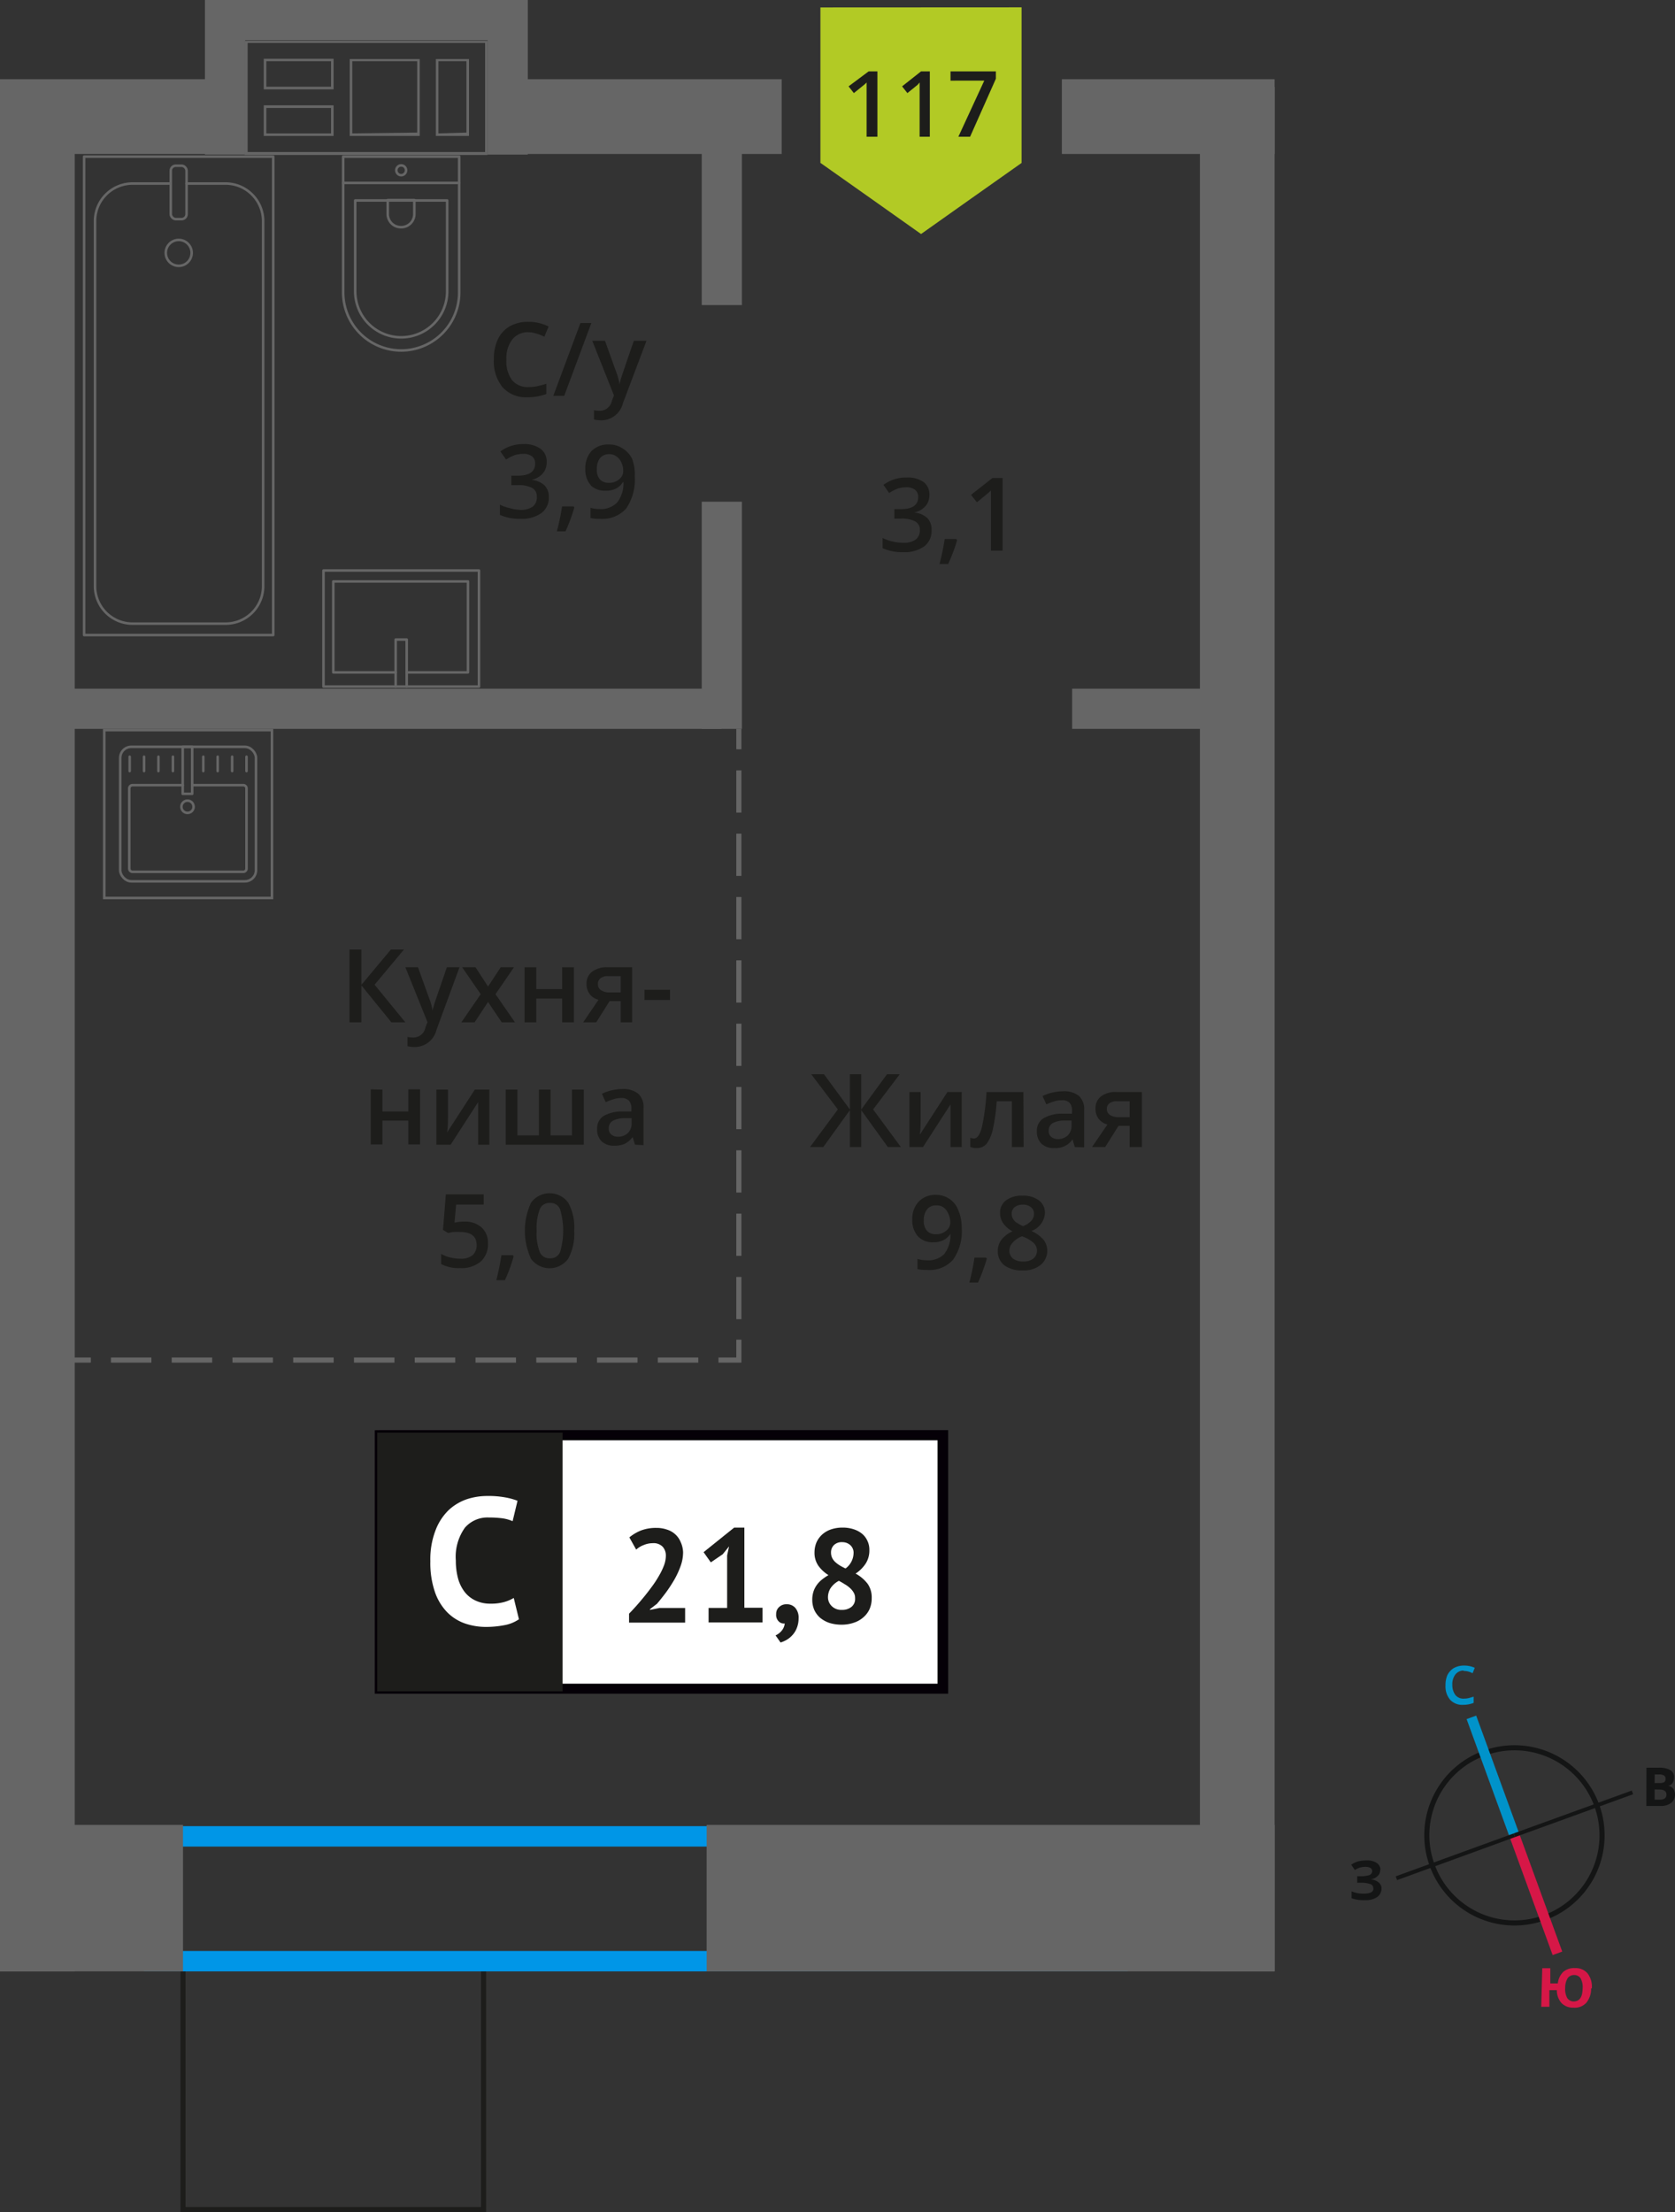 <svg xmlns="http://www.w3.org/2000/svg" width="164.29" height="216.94" viewBox="0 0 164.29 216.94"><rect x="0" y="0" width="164.29" height="216.94" fill="#333333" stroke="none"/><defs><style>.cls-1,.cls-10,.cls-18,.cls-2,.cls-3,.cls-7,.cls-8,.cls-9{fill:none;}.cls-1{stroke:#141515;}.cls-1,.cls-10,.cls-2,.cls-3,.cls-7,.cls-8,.cls-9{stroke-miterlimit:10;}.cls-1,.cls-10,.cls-17,.cls-7,.cls-8,.cls-9{stroke-width:0.5px;}.cls-2{stroke:#0093ca;}.cls-3{stroke:#d61747;}.cls-4{fill:#141515;}.cls-5{fill:#0093ca;}.cls-6{fill:#d61747;}.cls-17,.cls-7{stroke:#1d1d1b;}.cls-10,.cls-18,.cls-8,.cls-9{stroke:#666;}.cls-9{stroke-dasharray:4.14 2.07;}.cls-10{stroke-dasharray:3.97 1.99;}.cls-11{fill:#0096e7;}.cls-12{fill:#666;}.cls-13{fill:#b2ca25;fill-rule:evenodd;}.cls-14,.cls-17{fill:#1d1d1b;}.cls-15{fill:#fff;}.cls-16{fill:#050007;}.cls-17{stroke-miterlimit:22.93;}.cls-18{stroke-linecap:round;stroke-linejoin:round;stroke-width:0.25px;}</style></defs><g id="bathroon"><path class="cls-1" d="M145.61,171.92a8.59,8.59,0,1,1-5.14,11,8.56,8.56,0,0,1,5.14-11Z"/><line class="cls-2" x1="144.32" y1="168.42" x2="148.54" y2="179.99"/><line class="cls-3" x1="152.76" y1="191.56" x2="148.54" y2="179.99"/><polygon class="cls-4" points="136.9 184.01 148.47 179.8 148.6 180.16 137.03 184.38 136.9 184.01"/><polygon class="cls-4" points="160.05 175.6 148.47 179.8 148.6 180.16 160.18 175.96 160.05 175.6"/><path class="cls-5" d="M143.55,163.83a1,1,0,0,0-.82.41,1.55,1.55,0,0,0-.28,1,1.61,1.61,0,0,0,.31,1,1,1,0,0,0,.85.34,1.91,1.91,0,0,0,.48-.06l.45-.13V167a2.73,2.73,0,0,1-1,.19,1.61,1.61,0,0,1-1.29-.48,2,2,0,0,1-.47-1.42,2.45,2.45,0,0,1,.18-1,1.71,1.71,0,0,1,.61-.69,2,2,0,0,1,1-.26,2.49,2.49,0,0,1,1.08.22l-.21.53a2.31,2.31,0,0,0-.41-.16,1.7,1.7,0,0,0-.46-.06Z"/><path class="cls-6" d="M156.06,195a2.13,2.13,0,0,1-.47,1.41,1.53,1.53,0,0,1-1.27.48,1.55,1.55,0,0,1-1.16-.45,1.9,1.9,0,0,1-.46-1.27l-.73,0,0,1.63-.8,0,.1-3.78.79,0,0,1.49.74,0a1.81,1.81,0,0,1,.54-1.14,1.65,1.65,0,0,1,1.16-.36,1.51,1.51,0,0,1,1.23.54,2.12,2.12,0,0,1,.4,1.45Zm-2.54-.06a1.79,1.79,0,0,0,.2,1,.75.75,0,0,0,.62.34c.57,0,.87-.4.89-1.25a1.76,1.76,0,0,0-.19-1,.71.71,0,0,0-.62-.34.77.77,0,0,0-.66.31,1.82,1.82,0,0,0-.24,1Z"/><path class="cls-4" d="M161.49,173.36h1.18a2.17,2.17,0,0,1,1.16.23.78.78,0,0,1,.37.73,1.09,1.09,0,0,1-.16.56.66.66,0,0,1-.43.25v0a.8.8,0,0,1,.51.29,1.06,1.06,0,0,1,.17.59,1,1,0,0,1-.38.8,1.63,1.63,0,0,1-1,.3h-1.43Zm.8,1.5h.46a.89.89,0,0,0,.48-.09c.1-.07.13-.17.13-.34a.35.35,0,0,0-.15-.31.93.93,0,0,0-.51-.1h-.4Zm0,.63v1h.51a.8.8,0,0,0,.49-.12.46.46,0,0,0,.16-.39c0-.3-.22-.47-.66-.48Z"/><path class="cls-4" d="M135.37,183.4a.74.74,0,0,1-.27.6,1.14,1.14,0,0,1-.69.31h0a1.36,1.36,0,0,1,.8.29.73.73,0,0,1,.29.6,1,1,0,0,1-.42.84,2,2,0,0,1-1.16.31,3.65,3.65,0,0,1-1.35-.19v-.68a2.79,2.79,0,0,0,1.19.23c.63,0,1-.18.94-.55a.42.42,0,0,0-.3-.39,2.64,2.64,0,0,0-.92-.13h-.36V184h.32a2.89,2.89,0,0,0,.88-.11.43.43,0,0,0,.27-.4.35.35,0,0,0-.17-.3,1,1,0,0,0-.53-.11,1.81,1.81,0,0,0-1,.31l-.36-.52a2.44,2.44,0,0,1,.69-.33,3.91,3.91,0,0,1,.8-.09,1.7,1.7,0,0,1,1,.24.8.8,0,0,1,.38.68Z"/><rect class="cls-7" x="17.95" y="192.87" width="29.48" height="23.82" transform="translate(65.38 409.56) rotate(-180)"/><line class="cls-8" x1="72.47" y1="71.48" x2="72.47" y2="73.48"/><line class="cls-9" x1="72.47" y1="75.55" x2="72.47" y2="130.35"/><polyline class="cls-8" points="72.47 131.38 72.47 133.38 70.47 133.38"/><line class="cls-10" x1="68.49" y1="133.38" x2="9.9" y2="133.38"/><line class="cls-8" x1="8.91" y1="133.38" x2="6.91" y2="133.38"/><path class="cls-11" d="M108.61,181.09v10.24H16.13V181.09h92.48m2-2H14.13v14.24h96.48V179.09Z"/><rect class="cls-12" y="178.97" width="17.95" height="14.36" transform="translate(17.95 372.3) rotate(-180)"/><rect class="cls-12" x="69.32" y="178.97" width="55.71" height="14.36" transform="matrix(-1, 0, 0, -1, 194.34, 372.3)"/><rect class="cls-12" x="63.31" y="20.47" width="14.97" height="3.94" transform="translate(48.36 93.23) rotate(-90)"/><rect class="cls-12" x="59.65" y="58.37" width="22.28" height="3.94" transform="translate(10.46 131.13) rotate(-90)"/><rect class="cls-12" x="6.02" y="67.54" width="64.76" height="3.94" transform="translate(76.79 139.02) rotate(-180)"/><rect class="cls-12" x="105.16" y="67.54" width="15.96" height="3.94" transform="translate(226.28 139.02) rotate(-180)"/><rect class="cls-12" x="104.15" y="7.77" width="20.87" height="7.33" transform="translate(229.17 22.87) rotate(180)"/><rect class="cls-12" y="7.77" width="20.87" height="7.33" transform="translate(20.87 22.87) rotate(180)"/><rect class="cls-12" x="49.8" y="7.77" width="26.88" height="7.33" transform="translate(126.47 22.87) rotate(180)"/><rect class="cls-12" x="-88.74" y="97.26" width="184.82" height="7.33" transform="translate(104.59 97.26) rotate(90)"/><rect class="cls-12" x="28.95" y="97.26" width="184.82" height="7.33" transform="translate(222.28 -20.43) rotate(90)"/><path class="cls-12" d="M47.58,4.21v10.7H24.29V4.21H47.58M34.3,13.33h6.87V5.79H34.3v7.54m8.45,0H46V5.79H42.75v7.54M25.87,8.76h6.85v-3H25.87v3m0,4.57h6.85v-3H25.87v3M47.83,4H24v11.2H47.83V4ZM43,13.08V6h2.75v7Zm-8.45,0V6h6.37v7ZM26.12,8.51V6h6.35V8.51Zm0,4.57V10.59h6.35v2.49Z"/><rect class="cls-12" x="14.49" y="5.61" width="15.16" height="3.94" transform="translate(29.65 -14.49) rotate(90)"/><rect class="cls-12" x="42.22" y="5.61" width="15.16" height="3.94" transform="translate(57.38 -42.22) rotate(90)"/><rect class="cls-12" x="21.66" width="29.13" height="3.94"/><rect class="cls-12" x="33.59" width="17.2" height="3.94"/><polygon class="cls-13" points="100.2 15.98 100.2 15.98 95.27 19.46 90.34 22.95 85.41 19.46 80.48 15.98 80.47 15.98 80.47 15.98 80.47 0.73 100.2 0.72 100.2 15.97 100.2 15.98"/><path class="cls-14" d="M86.06,13.41H85V9.26q0-.74,0-1.17a3.09,3.09,0,0,1-.25.23l-1,.81-.52-.66L85.2,7h.86Z"/><path class="cls-14" d="M91.2,13.41h-1V9.26c0-.49,0-.88,0-1.17L90,8.32l-1,.81-.52-.66L90.34,7h.86Z"/><path class="cls-14" d="M94,13.41l2.54-5.5H93.23V7h4.45v.72l-2.53,5.69Z"/><rect class="cls-15" x="37.25" y="140.75" width="54.7" height="24.87"/><path class="cls-16" d="M92,141.25H37.85v23.87H92Zm-54.65-1H93v25.85H36.76V140.26Z"/><rect class="cls-17" x="37.25" y="140.75" width="17.68" height="24.87"/><path class="cls-14" d="M67,152.22a4,4,0,0,1-.24,1.35,8.32,8.32,0,0,1-.61,1.33,14.27,14.27,0,0,1-.82,1.26c-.3.4-.6.78-.89,1.12l-.69.53v.07l.94-.19h2.51v1.44h-5.5v-.88c.21-.21.45-.47.71-.76s.52-.6.79-.93.52-.66.77-1a10.36,10.36,0,0,0,.68-1.05,6.64,6.64,0,0,0,.48-1,2.78,2.78,0,0,0,.18-.94,1.29,1.29,0,0,0-.31-.88,1.25,1.25,0,0,0-1-.35,2.25,2.25,0,0,0-.86.18,2.19,2.19,0,0,0-.74.45l-.67-1.2a4.26,4.26,0,0,1,1.15-.68,4.14,4.14,0,0,1,1.52-.25,3.05,3.05,0,0,1,1,.16,2.13,2.13,0,0,1,.81.45,2.07,2.07,0,0,1,.54.75A2.62,2.62,0,0,1,67,152.22Z"/><path class="cls-14" d="M69.5,157.69h1.82v-5.15l.19-.89-.62.77-1.17.8-.71-1,3-2.41h1v7.86h1.78v1.44H69.5Z"/><path class="cls-14" d="M76.13,158.29a.88.88,0,0,1,.3-.7,1,1,0,0,1,.72-.26,1.07,1.07,0,0,1,.86.36,1.45,1.45,0,0,1,.32,1,2.56,2.56,0,0,1-.19,1,2.22,2.22,0,0,1-.45.7,2.35,2.35,0,0,1-.57.45,3.13,3.13,0,0,1-.56.24l-.49-.7a1.62,1.62,0,0,0,.61-.47,1.3,1.3,0,0,0,.29-.7.7.7,0,0,1-.57-.18A.89.89,0,0,1,76.13,158.29Z"/><path class="cls-14" d="M79.67,156.9a2.57,2.57,0,0,1,.12-.82,2.34,2.34,0,0,1,.33-.65,2.55,2.55,0,0,1,.51-.53,5.39,5.39,0,0,1,.63-.43,3.46,3.46,0,0,1-1-.93,2.23,2.23,0,0,1-.37-1.32,2.52,2.52,0,0,1,.19-.95,2.32,2.32,0,0,1,.55-.77,2.5,2.5,0,0,1,.87-.51,3.43,3.43,0,0,1,1.15-.18,3.34,3.34,0,0,1,1.07.16,2.54,2.54,0,0,1,.83.44,1.94,1.94,0,0,1,.53.7,2,2,0,0,1,.19.9,2.37,2.37,0,0,1-.35,1.31,3.39,3.39,0,0,1-1,1,3.75,3.75,0,0,1,1.18,1,2.33,2.33,0,0,1,.4,1.41,2.62,2.62,0,0,1-.21,1.07,2.34,2.34,0,0,1-.61.81,2.62,2.62,0,0,1-.94.53,3.59,3.59,0,0,1-1.2.19,3.91,3.91,0,0,1-1.18-.17,2.87,2.87,0,0,1-.9-.49,2.27,2.27,0,0,1-.58-.76A2.47,2.47,0,0,1,79.67,156.9Zm4.2-.17a1,1,0,0,0-.14-.55,1.78,1.78,0,0,0-.37-.45,2.78,2.78,0,0,0-.51-.37q-.28-.18-.57-.33a2.18,2.18,0,0,0-.84.76,1.73,1.73,0,0,0-.23.82,1.21,1.21,0,0,0,.36.89,1.32,1.32,0,0,0,1,.38,1.47,1.47,0,0,0,.94-.29A1,1,0,0,0,83.87,156.73Zm-2.36-4.48a1.2,1.2,0,0,0,.12.55,1.38,1.38,0,0,0,.32.41,3.07,3.07,0,0,0,.45.33c.17.1.35.19.53.28a1.91,1.91,0,0,0,.79-1.47,1,1,0,0,0-.32-.82,1.14,1.14,0,0,0-.78-.29,1.08,1.08,0,0,0-.84.3A1,1,0,0,0,81.51,152.25Z"/><path class="cls-15" d="M50.9,158.8a3.67,3.67,0,0,1-1.43.58,9.51,9.51,0,0,1-1.78.17,6.32,6.32,0,0,1-2.09-.34,4.58,4.58,0,0,1-1.75-1.11,5.35,5.35,0,0,1-1.2-2,8.77,8.77,0,0,1-.44-3,7.85,7.85,0,0,1,.5-3,5.45,5.45,0,0,1,1.29-2,5,5,0,0,1,1.78-1.07,6.44,6.44,0,0,1,2-.32,9.1,9.1,0,0,1,1.78.14,6.34,6.34,0,0,1,1.2.33l-.48,2a3.81,3.81,0,0,0-1-.28,10.15,10.15,0,0,0-1.34-.08,2.92,2.92,0,0,0-2.34,1,4.89,4.89,0,0,0-.89,3.22,6.67,6.67,0,0,0,.21,1.73,3.83,3.83,0,0,0,.64,1.33,2.89,2.89,0,0,0,1.07.86,3.32,3.32,0,0,0,1.48.31,4.73,4.73,0,0,0,1.34-.16,3.86,3.86,0,0,0,.94-.4Z"/><path class="cls-14" d="M39.76,100.26H38.39l-2.94-3.62v3.62H34.28V93.12h1.17v3.46l2.89-3.46h1.28l-2.88,3.45Z"/><path class="cls-14" d="M39.76,94.86H41l1.1,3.06a5.39,5.39,0,0,1,.33,1.23h0c0-.18.09-.39.16-.65s.5-1.47,1.24-3.64h1.24L42.81,101a2.19,2.19,0,0,1-2.09,1.68,3.08,3.08,0,0,1-.75-.08v-.91a2.68,2.68,0,0,0,.59.06,1.2,1.2,0,0,0,1.17-1l.2-.51Z"/><path class="cls-14" d="M47.15,97.5l-1.82-2.64h1.31l1.23,1.89,1.24-1.89h1.3L48.6,97.5l1.91,2.76h-1.3l-1.34-2-1.32,2h-1.3Z"/><path class="cls-14" d="M52.6,94.86V97h2.54V94.86h1.15v5.4H55.14V97.93H52.6v2.33H51.45v-5.4Z"/><path class="cls-14" d="M58.48,100.26H57.2l1.5-2.21a1.61,1.61,0,0,1-.86-.56,1.63,1.63,0,0,1-.31-1,1.44,1.44,0,0,1,.55-1.2,2.38,2.38,0,0,1,1.49-.43H62v5.4H60.88V98.18H59.79Zm.17-3.76a.66.66,0,0,0,.32.62,1.47,1.47,0,0,0,.84.21h1.07v-1.6H59.63a1.16,1.16,0,0,0-.72.2A.65.65,0,0,0,58.65,96.5Z"/><path class="cls-14" d="M63.21,98.07v-1h2.51v1Z"/><path class="cls-14" d="M37.51,106.86V109h2.54v-2.17H41.2v5.4H40.05v-2.33H37.51v2.33H36.36v-5.4Z"/><path class="cls-14" d="M43.94,106.86v2.77c0,.32,0,.8-.08,1.42l2.71-4.19H48v5.4h-1.1v-2.72c0-.15,0-.39,0-.73s0-.57,0-.73l-2.7,4.18h-1.4v-5.4Z"/><path class="cls-14" d="M57.26,112.26H49.6v-5.4h1.15v4.49h2.11v-4.49H54v4.49h2.1v-4.49h1.16Z"/><path class="cls-14" d="M62.28,112.26l-.23-.75h0a2.24,2.24,0,0,1-.79.67,2.44,2.44,0,0,1-1,.18,1.73,1.73,0,0,1-1.25-.43,1.6,1.6,0,0,1-.44-1.22,1.43,1.43,0,0,1,.62-1.26A3.63,3.63,0,0,1,61,109l.93,0v-.29a1.09,1.09,0,0,0-.24-.77,1,1,0,0,0-.75-.26,2.4,2.4,0,0,0-.8.13,5.8,5.8,0,0,0-.73.28l-.37-.82a4,4,0,0,1,1-.35,4.45,4.45,0,0,1,1-.12,2.33,2.33,0,0,1,1.55.45,1.76,1.76,0,0,1,.53,1.41v3.64Zm-1.71-.78a1.43,1.43,0,0,0,1-.35,1.27,1.27,0,0,0,.38-1v-.47l-.69,0a2.38,2.38,0,0,0-1.18.27.83.83,0,0,0-.37.74.73.73,0,0,0,.21.56A1,1,0,0,0,60.57,111.48Z"/><path class="cls-14" d="M45.53,119.8a2.43,2.43,0,0,1,1.7.57,2,2,0,0,1,.63,1.56,2.26,2.26,0,0,1-.71,1.79,2.94,2.94,0,0,1-2,.64,3.79,3.79,0,0,1-1.88-.39v-1a3.31,3.31,0,0,0,.9.35,4.27,4.27,0,0,0,1,.12,1.79,1.79,0,0,0,1.18-.34,1.28,1.28,0,0,0,.4-1c0-.85-.54-1.28-1.63-1.28a4.42,4.42,0,0,0-.56,0c-.23,0-.43.06-.6.1l-.51-.3.28-3.49h3.71v1h-2.7l-.16,1.77.41-.07A5,5,0,0,1,45.53,119.8Z"/><path class="cls-14" d="M50.38,123.21a15,15,0,0,1-.86,2.34h-.84a24.85,24.85,0,0,0,.5-2.45h1.13Z"/><path class="cls-14" d="M56.32,120.69a5.11,5.11,0,0,1-.6,2.77,2.26,2.26,0,0,1-3.63,0,6.55,6.55,0,0,1,0-5.52,2.26,2.26,0,0,1,3.64,0A5,5,0,0,1,56.32,120.69Zm-3.68,0a5,5,0,0,0,.3,2.09,1,1,0,0,0,1,.62,1,1,0,0,0,1-.63,7.36,7.36,0,0,0,0-4.16,1,1,0,0,0-1-.64,1,1,0,0,0-1,.63A5.08,5.08,0,0,0,52.64,120.69Z"/><path class="cls-14" d="M82.18,108.8l-2.61-3.45h1.25l2.54,3.46v-3.46h1.11v3.46L87,105.35h1.25l-2.61,3.45,2.72,3.69H87.08l-2.61-3.62v3.62H83.36v-3.62l-2.61,3.62h-1.3Z"/><path class="cls-14" d="M90.3,107.09v2.77c0,.32,0,.79-.08,1.42l2.71-4.19h1.4v5.4h-1.1v-2.72c0-.15,0-.39,0-.73s0-.58,0-.73l-2.7,4.18H89.2v-5.4Z"/><path class="cls-14" d="M100.4,112.49H99.25V108H97.76a17.91,17.91,0,0,1-.37,2.71,3.8,3.8,0,0,1-.6,1.43,1.22,1.22,0,0,1-1,.45,1.56,1.56,0,0,1-.62-.11v-.9a1.15,1.15,0,0,0,.36.07c.33,0,.59-.38.78-1.12a21.33,21.33,0,0,0,.45-3.43h3.62Z"/><path class="cls-14" d="M105.42,112.49l-.22-.75h0a2,2,0,0,1-1.81.85,1.74,1.74,0,0,1-1.24-.43,1.62,1.62,0,0,1-.45-1.22,1.41,1.41,0,0,1,.63-1.26,3.52,3.52,0,0,1,1.88-.46l.94,0v-.29a1.12,1.12,0,0,0-.24-.78,1,1,0,0,0-.75-.25,2.63,2.63,0,0,0-.8.12,5.84,5.84,0,0,0-.73.29l-.37-.82a4,4,0,0,1,1-.35,4.44,4.44,0,0,1,1-.12,2.34,2.34,0,0,1,1.56.45,1.76,1.76,0,0,1,.52,1.41v3.64Zm-1.7-.78a1.43,1.43,0,0,0,1-.35,1.29,1.29,0,0,0,.38-1v-.47l-.7,0a2.41,2.41,0,0,0-1.18.27.83.83,0,0,0-.36.74.73.73,0,0,0,.21.56A1,1,0,0,0,103.72,111.71Z"/><path class="cls-14" d="M108.4,112.49h-1.29l1.51-2.21a1.63,1.63,0,0,1-.86-.56,1.59,1.59,0,0,1-.31-1,1.46,1.46,0,0,1,.54-1.2,2.37,2.37,0,0,1,1.5-.43H112v5.4H110.8v-2.08h-1.09Zm.16-3.76a.7.7,0,0,0,.32.62,1.51,1.51,0,0,0,.85.21h1.07V108h-1.25a1.11,1.11,0,0,0-.73.2A.68.68,0,0,0,108.56,108.73Z"/><path class="cls-14" d="M94.33,120.4a4.86,4.86,0,0,1-.85,3.14,3.08,3.08,0,0,1-2.55,1,4,4,0,0,1-.94-.08v-1a2.93,2.93,0,0,0,.88.13A2.22,2.22,0,0,0,92.6,123a3,3,0,0,0,.62-2h0a1.81,1.81,0,0,1-.7.63,2.18,2.18,0,0,1-1,.2,1.94,1.94,0,0,1-1.49-.59,2.34,2.34,0,0,1-.55-1.62,2.47,2.47,0,0,1,.63-1.78,2.25,2.25,0,0,1,1.71-.66A2.3,2.3,0,0,1,94,118.7,4.34,4.34,0,0,1,94.33,120.4Zm-2.49-2.19a1.11,1.11,0,0,0-.91.39,1.69,1.69,0,0,0-.32,1.09,1.45,1.45,0,0,0,.3,1,1.12,1.12,0,0,0,.9.35,1.43,1.43,0,0,0,1-.35,1,1,0,0,0,.4-.81A2,2,0,0,0,93,119a1.44,1.44,0,0,0-.47-.6A1.16,1.16,0,0,0,91.84,118.21Z"/><path class="cls-14" d="M96.79,123.44a18.47,18.47,0,0,1-.86,2.34h-.85a22.73,22.73,0,0,0,.5-2.45h1.13Z"/><path class="cls-14" d="M100.3,117.26a2.52,2.52,0,0,1,1.6.46,1.5,1.5,0,0,1,.59,1.25,2,2,0,0,1-1.32,1.75,3.45,3.45,0,0,1,1.2.88,1.8,1.8,0,0,1-.3,2.45,2.65,2.65,0,0,1-1.76.54,2.9,2.9,0,0,1-1.8-.5,1.71,1.71,0,0,1-.64-1.41,1.8,1.8,0,0,1,.34-1.08,2.77,2.77,0,0,1,1.1-.84,2.8,2.8,0,0,1-.94-.83,1.81,1.81,0,0,1-.28-1,1.49,1.49,0,0,1,.61-1.23A2.57,2.57,0,0,1,100.3,117.26ZM99,122.64a1,1,0,0,0,.36.79,1.57,1.57,0,0,0,1,.28,1.48,1.48,0,0,0,1-.29,1,1,0,0,0,.35-.79,1,1,0,0,0-.32-.73,3,3,0,0,0-1-.6l-.14-.06a2.27,2.27,0,0,0-.92.62A1.16,1.16,0,0,0,99,122.64Zm1.32-4.5a1.22,1.22,0,0,0-.79.24.8.8,0,0,0-.3.66.94.94,0,0,0,.11.45,1.08,1.08,0,0,0,.31.37,4.52,4.52,0,0,0,.69.39,2.09,2.09,0,0,0,.83-.55,1,1,0,0,0,.25-.66.81.81,0,0,0-.31-.66A1.22,1.22,0,0,0,100.29,118.14Z"/><path class="cls-14" d="M51.83,32.58a1.93,1.93,0,0,0-1.58.71,3,3,0,0,0-.58,2,3.08,3.08,0,0,0,.56,2,2,2,0,0,0,1.6.67,4.24,4.24,0,0,0,.88-.09c.28-.06.58-.14.88-.23v1a5.37,5.37,0,0,1-1.9.32,3.05,3.05,0,0,1-2.41-1,4,4,0,0,1-.84-2.72,4.44,4.44,0,0,1,.41-2A2.87,2.87,0,0,1,50,32a3.62,3.62,0,0,1,1.81-.44,4.44,4.44,0,0,1,2,.46l-.42,1a4.62,4.62,0,0,0-.76-.3A2.65,2.65,0,0,0,51.83,32.58Z"/><path class="cls-14" d="M58,31.68l-2.66,7.14H54.27l2.66-7.14Z"/><path class="cls-14" d="M58.09,33.42h1.25l1.1,3.06a6,6,0,0,1,.33,1.23h0a4.66,4.66,0,0,1,.16-.65c.08-.26.49-1.47,1.24-3.64h1.24l-2.31,6.12A2.19,2.19,0,0,1,59,41.22a3.65,3.65,0,0,1-.74-.08v-.91a2.61,2.61,0,0,0,.59.06,1.22,1.22,0,0,0,1.17-1l.2-.51Z"/><path class="cls-14" d="M53.62,45.32a1.63,1.63,0,0,1-.4,1.13,2,2,0,0,1-1.11.61v0a2.19,2.19,0,0,1,1.29.53,1.58,1.58,0,0,1,.43,1.14,1.88,1.88,0,0,1-.73,1.59,3.33,3.33,0,0,1-2.07.56,4.6,4.6,0,0,1-2-.39v-1a4.39,4.39,0,0,0,1,.35A4.23,4.23,0,0,0,51,50a2,2,0,0,0,1.24-.31,1.11,1.11,0,0,0,.41-1,.9.9,0,0,0-.46-.84,2.85,2.85,0,0,0-1.42-.27h-.62v-.93h.63c1.14,0,1.71-.4,1.71-1.18a.86.86,0,0,0-.3-.71,1.32,1.32,0,0,0-.88-.25,2.88,2.88,0,0,0-.78.11,3.9,3.9,0,0,0-.89.45l-.56-.8a3.73,3.73,0,0,1,2.28-.72A2.69,2.69,0,0,1,53,44,1.52,1.52,0,0,1,53.62,45.32Z"/><path class="cls-14" d="M56.33,49.77a17,17,0,0,1-.86,2.34h-.85a22.91,22.91,0,0,0,.51-2.45h1.13Z"/><path class="cls-14" d="M62.26,46.73a5,5,0,0,1-.85,3.15,3.13,3.13,0,0,1-2.56,1,3.93,3.93,0,0,1-.93-.08v-1a3.26,3.26,0,0,0,.87.12,2.22,2.22,0,0,0,1.73-.63,3,3,0,0,0,.63-2h-.06a1.71,1.71,0,0,1-.7.64,2.18,2.18,0,0,1-1,.19A1.94,1.94,0,0,1,58,47.65,2.3,2.3,0,0,1,57.41,46,2.5,2.5,0,0,1,58,44.25a2.26,2.26,0,0,1,1.72-.66,2.32,2.32,0,0,1,1.32.37A2.46,2.46,0,0,1,62,45,4.37,4.37,0,0,1,62.26,46.73Zm-2.49-2.19a1.12,1.12,0,0,0-.92.39A1.68,1.68,0,0,0,58.54,46a1.41,1.41,0,0,0,.29,1,1.13,1.13,0,0,0,.9.35,1.43,1.43,0,0,0,1-.35,1,1,0,0,0,.4-.81,2,2,0,0,0-.17-.81,1.49,1.49,0,0,0-.47-.6A1.12,1.12,0,0,0,59.77,44.54Z"/><path class="cls-14" d="M91.16,48.52a1.63,1.63,0,0,1-.4,1.13,2,2,0,0,1-1.11.61v0a2.19,2.19,0,0,1,1.29.53A1.58,1.58,0,0,1,91.37,52a1.87,1.87,0,0,1-.73,1.59,3.33,3.33,0,0,1-2.07.56,4.6,4.6,0,0,1-2-.39v-1a4.39,4.39,0,0,0,1,.35,4.23,4.23,0,0,0,1,.12,2,2,0,0,0,1.24-.31,1.11,1.11,0,0,0,.41-.95.9.9,0,0,0-.46-.84,2.85,2.85,0,0,0-1.42-.27h-.62v-.93h.63c1.14,0,1.71-.4,1.71-1.18a.86.86,0,0,0-.3-.71,1.32,1.32,0,0,0-.88-.25,2.88,2.88,0,0,0-.78.11,3.9,3.9,0,0,0-.89.45l-.56-.8a3.73,3.73,0,0,1,2.28-.72,2.69,2.69,0,0,1,1.68.46A1.52,1.52,0,0,1,91.16,48.52Z"/><path class="cls-14" d="M93.87,53A17,17,0,0,1,93,55.31h-.85a22.91,22.91,0,0,0,.51-2.45H93.8Z"/><path class="cls-14" d="M98.34,54H97.19V49.41c0-.55,0-1,0-1.31a3.71,3.71,0,0,1-.28.26l-1.09.9-.58-.73,2.1-1.65h1Z"/><rect class="cls-18" x="8.26" y="15.36" width="18.55" height="46.92" transform="translate(35.06 77.64) rotate(180)"/><rect class="cls-18" x="16.76" y="16.24" width="1.55" height="5.24" rx="0.49" transform="translate(35.06 37.73) rotate(180)"/><path class="cls-18" d="M18.3,18h3.82a3.69,3.69,0,0,1,3.69,3.68v35.8a3.68,3.68,0,0,1-3.69,3.68H13a3.68,3.68,0,0,1-3.68-3.68V21.69A3.68,3.68,0,0,1,13,18h3.72"/><circle class="cls-18" cx="17.53" cy="24.8" r="1.27"/><path class="cls-18" d="M29.84,19.17H43.16a5.69,5.69,0,0,1,5.69,5.69v0a5.69,5.69,0,0,1-5.69,5.69H29.84a0,0,0,0,1,0,0V19.17A0,0,0,0,1,29.84,19.17Z" transform="translate(64.21 -14.48) rotate(90)"/><path class="cls-18" d="M32.64,21.86h8.91a4.51,4.51,0,0,1,4.51,4.51v0a4.51,4.51,0,0,1-4.51,4.51H32.64a0,0,0,0,1,0,0v-9a0,0,0,0,1,0,0Z" transform="translate(65.72 -12.98) rotate(90)"/><path class="cls-18" d="M38,19.68h1.34A1.29,1.29,0,0,1,40.66,21v0a1.29,1.29,0,0,1-1.29,1.29H38a0,0,0,0,1,0,0V19.68A0,0,0,0,1,38,19.68Z" transform="translate(60.32 -18.38) rotate(90)"/><circle class="cls-18" cx="39.35" cy="16.7" r="0.48"/><line class="cls-18" x1="45.04" y1="17.94" x2="33.66" y2="17.94"/><rect class="cls-18" x="33.66" y="54.02" width="11.38" height="15.25" transform="translate(-22.29 100.99) rotate(-90)"/><polyline class="cls-18" points="39.89 67.33 39.89 62.72 38.81 62.72 38.81 67.33"/><polyline class="cls-18" points="39.89 65.94 45.9 65.94 45.9 57.02 32.69 57.02 32.69 65.94 38.81 65.94"/><rect class="cls-18" x="11.79" y="73.24" width="13.32" height="13.19" rx="1.09" transform="translate(36.9 159.67) rotate(-180)"/><path class="cls-18" d="M17.92,77H13a.32.32,0,0,0-.32.32v7.86a.32.32,0,0,0,.32.32H23.86a.32.32,0,0,0,.32-.32V77.32a.32.32,0,0,0-.32-.32h-5"/><circle class="cls-18" cx="18.39" cy="79.12" r="0.6"/><rect class="cls-18" x="17.92" y="73.24" width="0.93" height="4.61" transform="translate(36.77 151.09) rotate(-180)"/><line class="cls-18" x1="24.18" y1="74.21" x2="24.18" y2="75.62"/><line class="cls-18" x1="22.77" y1="74.21" x2="22.77" y2="75.62"/><line class="cls-18" x1="21.35" y1="74.21" x2="21.35" y2="75.62"/><line class="cls-18" x1="19.94" y1="74.21" x2="19.94" y2="75.62"/><line class="cls-18" x1="16.96" y1="74.21" x2="16.96" y2="75.62"/><line class="cls-18" x1="15.54" y1="74.21" x2="15.54" y2="75.62"/><line class="cls-18" x1="14.13" y1="74.21" x2="14.13" y2="75.62"/><line class="cls-18" x1="12.72" y1="74.21" x2="12.72" y2="75.62"/><path class="cls-12" d="M26.55,71.73V87.94H10.35V71.73h16.2m.25-.25H10.1V88.19H26.8V71.48Z"/></g></svg>